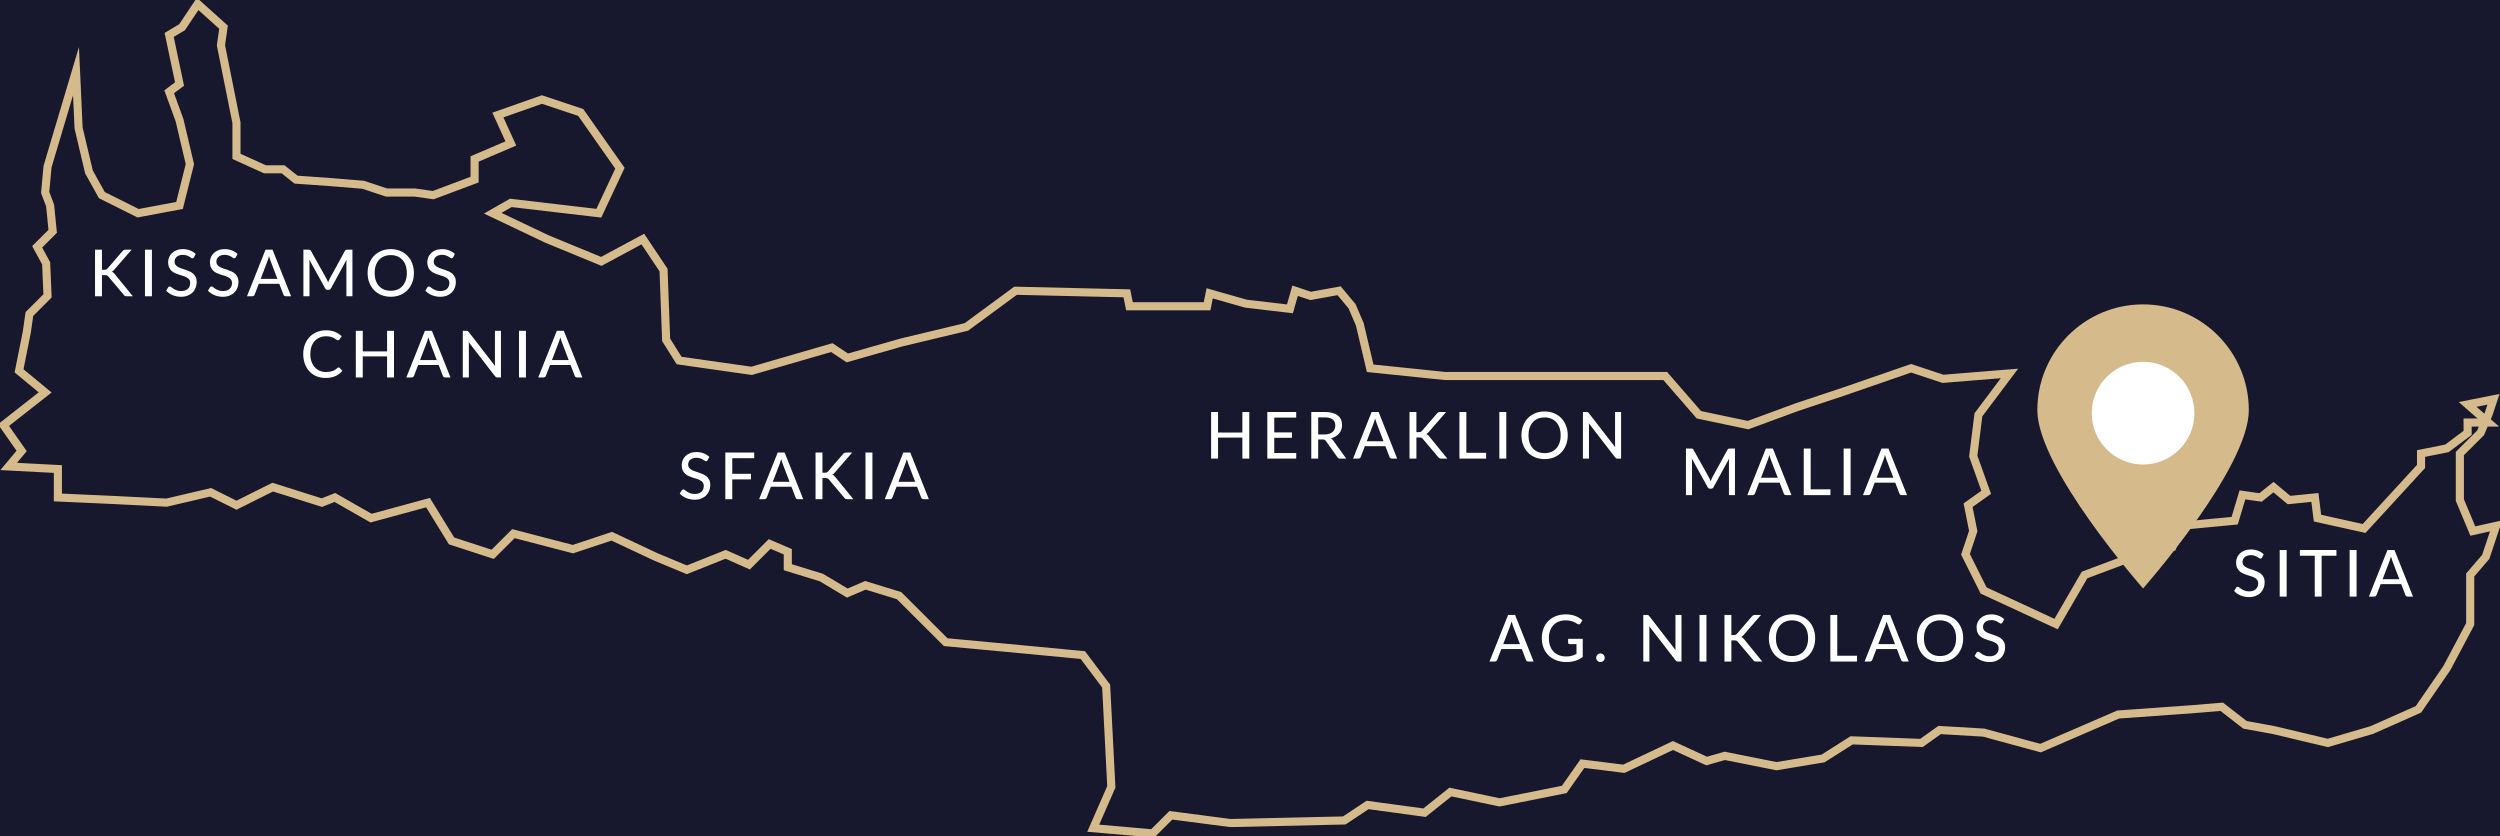 <svg width="616" height="206" viewBox="0 0 616 206" fill="none" xmlns="http://www.w3.org/2000/svg">
<rect x="0" y="0" width="616" height="206" fill="#808080" stroke="none"/>
<g clip-path="url(#clip0_1966_2521)">
<rect width="616" height="206" fill="#17172D"/>
<path d="M18.725 17.521L19.363 31.528L21.914 42.351L25.103 48.082L34.031 52.538L44.236 50.628L46.787 40.441L44.236 29.618L41.684 22.614L44.236 20.704L41.684 8.607L44.873 6.697L48.7 0.967L55.078 6.697L54.44 11.154L58.267 30.254V38.531L65.282 41.715H69.746L72.935 44.261L81.864 44.898L89.517 45.535L95.257 47.445H102.272L106.737 48.082L116.941 44.261V39.168L125.87 35.348L122.681 28.344L133.523 24.524L143.089 27.708L152.752 41.454L147.554 52.538L125.87 49.992L121.405 52.538L134.799 58.905L148.16 64.406L158.396 58.905L163.498 66.546L164.136 83.736L167.325 88.83L185.182 91.376L204.953 85.646L208.779 88.193L222.173 84.373L238.117 80.553L250.234 71.639L277.658 72.276L278.296 75.459H297.429L298.067 72.276L306.996 74.823L317.838 76.096L319.113 71.639L322.94 72.912L329.955 71.639L333.144 75.459L335.057 79.916L337.608 90.74L356.104 92.65H410.314L418.605 102.2L430.722 104.747L442.84 100.29L454.32 96.47L470.902 90.74L478.746 93.344L495.137 92.013L487.484 102.2L486.208 112.387L489.397 121.301L484.933 124.484L486.208 130.851L484.295 136.581L488.759 145.495L506.617 153.772L513.632 141.675L523.836 137.854L522.561 134.671H535.316L537.229 129.578L550.623 128.304L552.536 121.937L557 122.574L560.189 120.027L564.016 123.211L570.393 122.574L571.031 127.667L582.511 130.214L596.542 114.934V111.75L602.919 110.477L608.022 106.657V104.11H613.124L608.022 99.653L614.399 98.38L613.124 102.2L611.21 106.657L606.108 111.75V123.211L609.297 130.851L615.037 129.578L612.486 137.218L608.659 141.675V153.772L602.919 164.595L595.904 174.782L584.424 179.876L573.582 183.059L560.189 179.876L553.174 178.602L547.434 174.146L539.781 174.782L521.923 176.056L502.79 184.333L488.759 180.512L477.917 179.876L473.453 183.059L456.233 182.423L449.218 186.879L437.738 188.789L424.982 186.243L420.518 187.516L412.227 183.696L400.11 189.426L389.905 188.153L385.441 194.52L369.497 197.703L357.379 195.156L351.002 200.25L336.971 198.34L331.231 202.16L303.169 202.796L288.5 200.886L284.036 205.343L269.367 204.07L273.832 193.883L272.556 169.052L266.816 161.412L253.423 160.138L233.015 158.228L221.535 146.768L213.244 144.221L208.779 146.131L202.402 142.311L194.111 139.765V135.944L189.646 134.034L184.544 139.128L178.804 136.581L169.238 140.401L161.585 137.218L150.743 132.124L141.176 135.308L126.508 131.488L121.405 136.581L111.265 133.283L105.461 123.847L91.43 127.667L82.502 122.574L79.313 123.847L67.195 120.027L58.267 124.484L51.889 121.301L41.047 123.847L28.291 123.211L14.261 122.574V115.57L2.143 114.934L5.332 111.114L0.867 104.747L11.129 96.693L4.694 91.376L6.607 81.826L7.245 77.369L11.71 72.912L11.371 64.884L9.158 60.815L12.985 56.995L12.347 50.628L11.129 47.426L11.71 41.078L18.725 17.521Z" stroke="#D5BA8C" stroke-width="2" stroke-miterlimit="10"/>
<path d="M554.108 101.066C554.108 115.465 528.054 145 528.054 145C528.054 145 502 115.465 502 101.066C502 86.667 513.661 75 528.054 75C542.447 75 554.108 86.667 554.108 101.066Z" fill="#D5BA8C"/>
<path d="M528.054 114.457C535.04 114.457 540.704 108.791 540.704 101.802C540.704 94.812 535.04 89.147 528.054 89.147C521.068 89.147 515.404 94.812 515.404 101.802C515.404 108.791 521.068 114.457 528.054 114.457Z" fill="white"/>
<path d="M25.12 66.48H25.68C25.883 66.48 26.045 66.456 26.168 66.408C26.296 66.355 26.411 66.267 26.512 66.144L30.168 61.896C30.285 61.752 30.405 61.653 30.528 61.6C30.651 61.541 30.803 61.512 30.984 61.512H32.44L28.184 66.408C28.077 66.547 27.971 66.659 27.864 66.744C27.763 66.829 27.656 66.901 27.544 66.96C27.837 67.061 28.093 67.267 28.312 67.576L32.736 73H31.256C31.149 73 31.056 72.992 30.976 72.976C30.901 72.96 30.835 72.939 30.776 72.912C30.723 72.88 30.672 72.843 30.624 72.8C30.581 72.757 30.541 72.707 30.504 72.648L26.72 68.168C26.667 68.099 26.613 68.04 26.56 67.992C26.507 67.944 26.445 67.907 26.376 67.88C26.307 67.848 26.227 67.827 26.136 67.816C26.045 67.8 25.939 67.792 25.816 67.792H25.12V73H23.416V61.512H25.12V66.48ZM37.431 73H35.719V61.512H37.431V73ZM47.81 63.384C47.757 63.475 47.701 63.541 47.642 63.584C47.583 63.627 47.509 63.648 47.418 63.648C47.322 63.648 47.213 63.605 47.09 63.52C46.967 63.429 46.813 63.331 46.626 63.224C46.445 63.112 46.226 63.013 45.97 62.928C45.714 62.837 45.407 62.792 45.05 62.792C44.714 62.792 44.418 62.837 44.162 62.928C43.911 63.013 43.701 63.133 43.53 63.288C43.359 63.437 43.229 63.616 43.138 63.824C43.053 64.027 43.01 64.248 43.01 64.488C43.01 64.797 43.087 65.053 43.242 65.256C43.402 65.459 43.61 65.632 43.866 65.776C44.122 65.92 44.413 66.045 44.738 66.152C45.063 66.259 45.397 66.371 45.738 66.488C46.079 66.6 46.413 66.731 46.738 66.88C47.063 67.029 47.354 67.219 47.61 67.448C47.866 67.672 48.071 67.949 48.226 68.28C48.386 68.605 48.466 69.005 48.466 69.48C48.466 69.987 48.378 70.461 48.202 70.904C48.031 71.347 47.781 71.733 47.45 72.064C47.119 72.395 46.711 72.656 46.226 72.848C45.746 73.035 45.199 73.128 44.586 73.128C44.218 73.128 43.861 73.091 43.514 73.016C43.167 72.947 42.839 72.848 42.53 72.72C42.221 72.587 41.93 72.429 41.658 72.248C41.391 72.061 41.151 71.853 40.938 71.624L41.426 70.808C41.474 70.744 41.53 70.691 41.594 70.648C41.663 70.605 41.741 70.584 41.826 70.584C41.938 70.584 42.066 70.643 42.21 70.76C42.359 70.877 42.541 71.008 42.754 71.152C42.973 71.291 43.231 71.419 43.53 71.536C43.834 71.653 44.202 71.712 44.634 71.712C44.986 71.712 45.301 71.667 45.578 71.576C45.855 71.48 46.087 71.347 46.274 71.176C46.466 71 46.613 70.789 46.714 70.544C46.815 70.299 46.866 70.027 46.866 69.728C46.866 69.392 46.789 69.117 46.634 68.904C46.479 68.691 46.274 68.512 46.018 68.368C45.762 68.224 45.471 68.101 45.146 68C44.821 67.899 44.487 67.795 44.146 67.688C43.805 67.576 43.471 67.448 43.146 67.304C42.821 67.16 42.53 66.973 42.274 66.744C42.018 66.509 41.813 66.219 41.658 65.872C41.503 65.52 41.426 65.088 41.426 64.576C41.426 64.165 41.506 63.768 41.666 63.384C41.826 63 42.058 62.661 42.362 62.368C42.671 62.069 43.05 61.832 43.498 61.656C43.946 61.475 44.458 61.384 45.034 61.384C45.679 61.384 46.271 61.488 46.81 61.696C47.354 61.899 47.826 62.192 48.226 62.576L47.81 63.384ZM58.113 63.384C58.06 63.475 58.004 63.541 57.945 63.584C57.886 63.627 57.812 63.648 57.721 63.648C57.625 63.648 57.516 63.605 57.393 63.52C57.27 63.429 57.116 63.331 56.929 63.224C56.748 63.112 56.529 63.013 56.273 62.928C56.017 62.837 55.711 62.792 55.353 62.792C55.017 62.792 54.721 62.837 54.465 62.928C54.215 63.013 54.004 63.133 53.833 63.288C53.663 63.437 53.532 63.616 53.441 63.824C53.356 64.027 53.313 64.248 53.313 64.488C53.313 64.797 53.391 65.053 53.545 65.256C53.705 65.459 53.913 65.632 54.169 65.776C54.425 65.92 54.716 66.045 55.041 66.152C55.367 66.259 55.7 66.371 56.041 66.488C56.383 66.6 56.716 66.731 57.041 66.88C57.367 67.029 57.657 67.219 57.913 67.448C58.169 67.672 58.374 67.949 58.529 68.28C58.689 68.605 58.769 69.005 58.769 69.48C58.769 69.987 58.681 70.461 58.505 70.904C58.334 71.347 58.084 71.733 57.753 72.064C57.422 72.395 57.014 72.656 56.529 72.848C56.049 73.035 55.502 73.128 54.889 73.128C54.521 73.128 54.164 73.091 53.817 73.016C53.471 72.947 53.142 72.848 52.833 72.72C52.524 72.587 52.233 72.429 51.961 72.248C51.694 72.061 51.455 71.853 51.241 71.624L51.729 70.808C51.777 70.744 51.833 70.691 51.897 70.648C51.967 70.605 52.044 70.584 52.129 70.584C52.241 70.584 52.369 70.643 52.513 70.76C52.663 70.877 52.844 71.008 53.057 71.152C53.276 71.291 53.535 71.419 53.833 71.536C54.137 71.653 54.505 71.712 54.937 71.712C55.289 71.712 55.604 71.667 55.881 71.576C56.158 71.48 56.391 71.347 56.577 71.176C56.769 71 56.916 70.789 57.017 70.544C57.118 70.299 57.169 70.027 57.169 69.728C57.169 69.392 57.092 69.117 56.937 68.904C56.782 68.691 56.577 68.512 56.321 68.368C56.065 68.224 55.775 68.101 55.449 68C55.124 67.899 54.791 67.795 54.449 67.688C54.108 67.576 53.775 67.448 53.449 67.304C53.124 67.16 52.833 66.973 52.577 66.744C52.321 66.509 52.116 66.219 51.961 65.872C51.806 65.52 51.729 65.088 51.729 64.576C51.729 64.165 51.809 63.768 51.969 63.384C52.129 63 52.361 62.661 52.665 62.368C52.974 62.069 53.353 61.832 53.801 61.656C54.249 61.475 54.761 61.384 55.337 61.384C55.983 61.384 56.575 61.488 57.113 61.696C57.657 61.899 58.129 62.192 58.529 62.576L58.113 63.384ZM68.358 68.72L66.653 64.264C66.531 63.96 66.408 63.576 66.285 63.112C66.227 63.341 66.165 63.555 66.102 63.752C66.043 63.949 65.984 64.125 65.925 64.28L64.23 68.72H68.358ZM71.725 73H70.413C70.264 73 70.141 72.963 70.046 72.888C69.95 72.813 69.88 72.717 69.838 72.6L68.822 69.936H63.758L62.742 72.6C62.704 72.701 62.635 72.795 62.533 72.88C62.432 72.96 62.309 73 62.166 73H60.853L65.43 61.512H67.15L71.725 73ZM86.84 61.512V73H85.352V64.824C85.352 64.701 85.354 64.571 85.36 64.432C85.37 64.293 85.381 64.152 85.392 64.008L81.568 71.024C81.434 71.285 81.229 71.416 80.952 71.416H80.712C80.434 71.416 80.232 71.285 80.104 71.024L76.208 63.984C76.24 64.283 76.256 64.563 76.256 64.824V73H74.76V61.512H76.024C76.173 61.512 76.288 61.528 76.368 61.56C76.453 61.587 76.533 61.667 76.608 61.8L80.448 68.68C80.522 68.819 80.592 68.965 80.656 69.12C80.72 69.275 80.781 69.429 80.84 69.584C80.952 69.269 81.082 68.965 81.232 68.672L85 61.8C85.069 61.667 85.144 61.587 85.224 61.56C85.309 61.528 85.426 61.512 85.576 61.512H86.84ZM101.986 67.256C101.986 68.115 101.847 68.904 101.57 69.624C101.298 70.339 100.911 70.957 100.41 71.48C99.908 71.997 99.308 72.4 98.61 72.688C97.911 72.976 97.135 73.12 96.282 73.12C95.434 73.12 94.658 72.976 93.954 72.688C93.255 72.4 92.655 71.997 92.154 71.48C91.658 70.957 91.271 70.339 90.994 69.624C90.716 68.904 90.578 68.115 90.578 67.256C90.578 66.403 90.716 65.616 90.994 64.896C91.271 64.176 91.658 63.557 92.154 63.04C92.655 62.517 93.255 62.112 93.954 61.824C94.658 61.531 95.434 61.384 96.282 61.384C97.135 61.384 97.911 61.531 98.61 61.824C99.308 62.112 99.908 62.517 100.41 63.04C100.911 63.557 101.298 64.176 101.57 64.896C101.847 65.616 101.986 66.403 101.986 67.256ZM100.242 67.256C100.242 66.573 100.148 65.96 99.962 65.416C99.775 64.872 99.508 64.411 99.162 64.032C98.82 63.653 98.404 63.363 97.914 63.16C97.428 62.957 96.884 62.856 96.282 62.856C95.679 62.856 95.132 62.957 94.642 63.16C94.156 63.363 93.74 63.653 93.394 64.032C93.047 64.411 92.78 64.872 92.594 65.416C92.407 65.96 92.314 66.573 92.314 67.256C92.314 67.944 92.407 68.56 92.594 69.104C92.78 69.643 93.047 70.101 93.394 70.48C93.74 70.859 94.156 71.149 94.642 71.352C95.132 71.549 95.679 71.648 96.282 71.648C96.884 71.648 97.428 71.549 97.914 71.352C98.404 71.149 98.82 70.859 99.162 70.48C99.508 70.101 99.775 69.643 99.962 69.104C100.148 68.56 100.242 67.944 100.242 67.256ZM111.669 63.384C111.616 63.475 111.56 63.541 111.501 63.584C111.443 63.627 111.368 63.648 111.277 63.648C111.181 63.648 111.072 63.605 110.949 63.52C110.827 63.429 110.672 63.331 110.485 63.224C110.304 63.112 110.085 63.013 109.829 62.928C109.573 62.837 109.267 62.792 108.909 62.792C108.573 62.792 108.277 62.837 108.021 62.928C107.771 63.013 107.56 63.133 107.389 63.288C107.219 63.437 107.088 63.616 106.997 63.824C106.912 64.027 106.869 64.248 106.869 64.488C106.869 64.797 106.947 65.053 107.101 65.256C107.261 65.459 107.469 65.632 107.725 65.776C107.981 65.92 108.272 66.045 108.597 66.152C108.923 66.259 109.256 66.371 109.597 66.488C109.939 66.6 110.272 66.731 110.597 66.88C110.923 67.029 111.213 67.219 111.469 67.448C111.725 67.672 111.931 67.949 112.085 68.28C112.245 68.605 112.325 69.005 112.325 69.48C112.325 69.987 112.237 70.461 112.061 70.904C111.891 71.347 111.64 71.733 111.309 72.064C110.979 72.395 110.571 72.656 110.085 72.848C109.605 73.035 109.059 73.128 108.445 73.128C108.077 73.128 107.72 73.091 107.373 73.016C107.027 72.947 106.699 72.848 106.389 72.72C106.08 72.587 105.789 72.429 105.517 72.248C105.251 72.061 105.011 71.853 104.797 71.624L105.285 70.808C105.333 70.744 105.389 70.691 105.453 70.648C105.523 70.605 105.6 70.584 105.685 70.584C105.797 70.584 105.925 70.643 106.069 70.76C106.219 70.877 106.4 71.008 106.613 71.152C106.832 71.291 107.091 71.419 107.389 71.536C107.693 71.653 108.061 71.712 108.493 71.712C108.845 71.712 109.16 71.667 109.437 71.576C109.715 71.48 109.947 71.347 110.133 71.176C110.325 71 110.472 70.789 110.573 70.544C110.675 70.299 110.725 70.027 110.725 69.728C110.725 69.392 110.648 69.117 110.493 68.904C110.339 68.691 110.133 68.512 109.877 68.368C109.621 68.224 109.331 68.101 109.005 68C108.68 67.899 108.347 67.795 108.005 67.688C107.664 67.576 107.331 67.448 107.005 67.304C106.68 67.16 106.389 66.973 106.133 66.744C105.877 66.509 105.672 66.219 105.517 65.872C105.363 65.52 105.285 65.088 105.285 64.576C105.285 64.165 105.365 63.768 105.525 63.384C105.685 63 105.917 62.661 106.221 62.368C106.531 62.069 106.909 61.832 107.357 61.656C107.805 61.475 108.317 61.384 108.893 61.384C109.539 61.384 110.131 61.488 110.669 61.696C111.213 61.899 111.685 62.192 112.085 62.576L111.669 63.384Z" fill="white"/>
<path d="M174.36 113.384C174.307 113.475 174.251 113.541 174.192 113.584C174.133 113.627 174.059 113.648 173.968 113.648C173.872 113.648 173.763 113.605 173.64 113.52C173.517 113.429 173.363 113.331 173.176 113.224C172.995 113.112 172.776 113.013 172.52 112.928C172.264 112.837 171.957 112.792 171.6 112.792C171.264 112.792 170.968 112.837 170.712 112.928C170.461 113.013 170.251 113.133 170.08 113.288C169.909 113.437 169.779 113.616 169.688 113.824C169.603 114.027 169.56 114.248 169.56 114.488C169.56 114.797 169.637 115.053 169.792 115.256C169.952 115.459 170.16 115.632 170.416 115.776C170.672 115.92 170.963 116.045 171.288 116.152C171.613 116.259 171.947 116.371 172.288 116.488C172.629 116.6 172.963 116.731 173.288 116.88C173.613 117.029 173.904 117.219 174.16 117.448C174.416 117.672 174.621 117.949 174.776 118.28C174.936 118.605 175.016 119.005 175.016 119.48C175.016 119.987 174.928 120.461 174.752 120.904C174.581 121.347 174.331 121.733 174 122.064C173.669 122.395 173.261 122.656 172.776 122.848C172.296 123.035 171.749 123.128 171.136 123.128C170.768 123.128 170.411 123.091 170.064 123.016C169.717 122.947 169.389 122.848 169.08 122.72C168.771 122.587 168.48 122.429 168.208 122.248C167.941 122.061 167.701 121.853 167.488 121.624L167.976 120.808C168.024 120.744 168.08 120.691 168.144 120.648C168.213 120.605 168.291 120.584 168.376 120.584C168.488 120.584 168.616 120.643 168.76 120.76C168.909 120.877 169.091 121.008 169.304 121.152C169.523 121.291 169.781 121.419 170.08 121.536C170.384 121.653 170.752 121.712 171.184 121.712C171.536 121.712 171.851 121.667 172.128 121.576C172.405 121.48 172.637 121.347 172.824 121.176C173.016 121 173.163 120.789 173.264 120.544C173.365 120.299 173.416 120.027 173.416 119.728C173.416 119.392 173.339 119.117 173.184 118.904C173.029 118.691 172.824 118.512 172.568 118.368C172.312 118.224 172.021 118.101 171.696 118C171.371 117.899 171.037 117.795 170.696 117.688C170.355 117.576 170.021 117.448 169.696 117.304C169.371 117.16 169.08 116.973 168.824 116.744C168.568 116.509 168.363 116.219 168.208 115.872C168.053 115.52 167.976 115.088 167.976 114.576C167.976 114.165 168.056 113.768 168.216 113.384C168.376 113 168.608 112.661 168.912 112.368C169.221 112.069 169.6 111.832 170.048 111.656C170.496 111.475 171.008 111.384 171.584 111.384C172.229 111.384 172.821 111.488 173.36 111.696C173.904 111.899 174.376 112.192 174.776 112.576L174.36 113.384ZM180.431 112.896V116.744H185.039V118.128H180.431V123H178.719V111.512H185.839V112.896H180.431ZM194.548 118.72L192.844 114.264C192.721 113.96 192.599 113.576 192.476 113.112C192.417 113.341 192.356 113.555 192.292 113.752C192.233 113.949 192.175 114.125 192.116 114.28L190.42 118.72H194.548ZM197.916 123H196.604C196.455 123 196.332 122.963 196.236 122.888C196.14 122.813 196.071 122.717 196.028 122.6L195.012 119.936H189.948L188.932 122.6C188.895 122.701 188.825 122.795 188.724 122.88C188.623 122.96 188.5 123 188.356 123H187.044L191.62 111.512H193.34L197.916 123ZM202.654 116.48H203.214C203.417 116.48 203.58 116.456 203.702 116.408C203.83 116.355 203.945 116.267 204.046 116.144L207.702 111.896C207.82 111.752 207.94 111.653 208.062 111.6C208.185 111.541 208.337 111.512 208.518 111.512H209.974L205.718 116.408C205.612 116.547 205.505 116.659 205.398 116.744C205.297 116.829 205.19 116.901 205.078 116.96C205.372 117.061 205.628 117.267 205.846 117.576L210.27 123H208.79C208.684 123 208.59 122.992 208.51 122.976C208.436 122.96 208.369 122.939 208.31 122.912C208.257 122.88 208.206 122.843 208.158 122.8C208.116 122.757 208.076 122.707 208.038 122.648L204.254 118.168C204.201 118.099 204.148 118.04 204.094 117.992C204.041 117.944 203.98 117.907 203.91 117.88C203.841 117.848 203.761 117.827 203.67 117.816C203.58 117.8 203.473 117.792 203.35 117.792H202.654V123H200.95V111.512H202.654V116.48ZM214.966 123H213.254V111.512H214.966V123ZM225.504 118.72L223.8 114.264C223.678 113.96 223.555 113.576 223.432 113.112C223.374 113.341 223.312 113.555 223.248 113.752C223.19 113.949 223.131 114.125 223.072 114.28L221.376 118.72H225.504ZM228.872 123H227.56C227.411 123 227.288 122.963 227.192 122.888C227.096 122.813 227.027 122.717 226.984 122.6L225.968 119.936H220.904L219.888 122.6C219.851 122.701 219.782 122.795 219.68 122.88C219.579 122.96 219.456 123 219.312 123H218L222.576 111.512H224.296L228.872 123Z" fill="white"/>
<path d="M307.824 101.512V113H306.12V107.824H300.128V113H298.416V101.512H300.128V106.584H306.12V101.512H307.824ZM319.394 111.616L319.386 113H312.266V101.512H319.386V102.896H313.978V106.536H318.33V107.872H313.978V111.616H319.394ZM326.356 107.048C326.794 107.048 327.178 106.995 327.508 106.888C327.844 106.781 328.124 106.632 328.348 106.44C328.572 106.243 328.74 106.011 328.852 105.744C328.964 105.472 329.02 105.173 329.02 104.848C329.02 104.187 328.802 103.688 328.364 103.352C327.932 103.016 327.282 102.848 326.412 102.848H324.804V107.048H326.356ZM331.716 113H330.196C329.892 113 329.671 112.88 329.532 112.64L326.692 108.656C326.602 108.523 326.503 108.429 326.396 108.376C326.29 108.317 326.13 108.288 325.916 108.288H324.804V113H323.1V101.512H326.412C327.154 101.512 327.791 101.589 328.324 101.744C328.863 101.893 329.306 102.109 329.652 102.392C330.004 102.669 330.263 103.005 330.428 103.4C330.599 103.795 330.684 104.237 330.684 104.728C330.684 105.128 330.623 105.504 330.5 105.856C330.378 106.208 330.196 106.525 329.956 106.808C329.722 107.085 329.434 107.325 329.092 107.528C328.751 107.731 328.364 107.885 327.932 107.992C328.146 108.12 328.33 108.299 328.484 108.528L331.716 113ZM340.898 108.72L339.194 104.264C339.071 103.96 338.949 103.576 338.826 103.112C338.767 103.341 338.706 103.555 338.642 103.752C338.583 103.949 338.525 104.125 338.466 104.28L336.77 108.72H340.898ZM344.266 113H342.954C342.805 113 342.682 112.963 342.586 112.888C342.49 112.813 342.421 112.717 342.378 112.6L341.362 109.936H336.298L335.282 112.6C335.245 112.701 335.175 112.795 335.074 112.88C334.973 112.96 334.85 113 334.706 113H333.394L337.97 101.512H339.69L344.266 113ZM349.004 106.48H349.564C349.767 106.48 349.93 106.456 350.052 106.408C350.18 106.355 350.295 106.267 350.396 106.144L354.052 101.896C354.17 101.752 354.29 101.653 354.412 101.6C354.535 101.541 354.687 101.512 354.868 101.512H356.324L352.068 106.408C351.962 106.547 351.855 106.659 351.748 106.744C351.647 106.829 351.54 106.901 351.428 106.96C351.722 107.061 351.978 107.267 352.196 107.576L356.62 113H355.14C355.034 113 354.94 112.992 354.86 112.976C354.786 112.96 354.719 112.939 354.66 112.912C354.607 112.88 354.556 112.843 354.508 112.8C354.466 112.757 354.426 112.707 354.388 112.648L350.604 108.168C350.551 108.099 350.498 108.04 350.444 107.992C350.391 107.944 350.33 107.907 350.26 107.88C350.191 107.848 350.111 107.827 350.02 107.816C349.93 107.8 349.823 107.792 349.7 107.792H349.004V113H347.3V101.512H349.004V106.48ZM366.18 111.568V113H359.604V101.512H361.308V111.568H366.18ZM371.15 113H369.438V101.512H371.15V113ZM386.289 107.256C386.289 108.115 386.15 108.904 385.873 109.624C385.601 110.339 385.214 110.957 384.713 111.48C384.211 111.997 383.611 112.4 382.913 112.688C382.214 112.976 381.438 113.12 380.585 113.12C379.737 113.12 378.961 112.976 378.257 112.688C377.558 112.4 376.958 111.997 376.457 111.48C375.961 110.957 375.574 110.339 375.297 109.624C375.019 108.904 374.881 108.115 374.881 107.256C374.881 106.403 375.019 105.616 375.297 104.896C375.574 104.176 375.961 103.557 376.457 103.04C376.958 102.517 377.558 102.112 378.257 101.824C378.961 101.531 379.737 101.384 380.585 101.384C381.438 101.384 382.214 101.531 382.913 101.824C383.611 102.112 384.211 102.517 384.713 103.04C385.214 103.557 385.601 104.176 385.873 104.896C386.15 105.616 386.289 106.403 386.289 107.256ZM384.545 107.256C384.545 106.573 384.451 105.96 384.265 105.416C384.078 104.872 383.811 104.411 383.465 104.032C383.123 103.653 382.707 103.363 382.217 103.16C381.731 102.957 381.187 102.856 380.585 102.856C379.982 102.856 379.435 102.957 378.945 103.16C378.459 103.363 378.043 103.653 377.697 104.032C377.35 104.411 377.083 104.872 376.897 105.416C376.71 105.96 376.617 106.573 376.617 107.256C376.617 107.944 376.71 108.56 376.897 109.104C377.083 109.643 377.35 110.101 377.697 110.48C378.043 110.859 378.459 111.149 378.945 111.352C379.435 111.549 379.982 111.648 380.585 111.648C381.187 111.648 381.731 111.549 382.217 111.352C382.707 111.149 383.123 110.859 383.465 110.48C383.811 110.101 384.078 109.643 384.265 109.104C384.451 108.56 384.545 107.944 384.545 107.256ZM399.437 101.512V113H398.573C398.439 113 398.327 112.976 398.237 112.928C398.151 112.88 398.063 112.803 397.973 112.696L391.485 104.304C391.495 104.448 391.503 104.589 391.509 104.728C391.519 104.867 391.525 104.997 391.525 105.12V113H390.029V101.512H390.909C391.058 101.512 391.17 101.531 391.245 101.568C391.319 101.6 391.402 101.677 391.493 101.8L397.997 110.2C397.981 110.045 397.967 109.896 397.957 109.752C397.951 109.603 397.949 109.464 397.949 109.336V101.512H399.437Z" fill="white"/>
<path d="M427.496 110.512V122H426.008V113.824C426.008 113.701 426.011 113.571 426.016 113.432C426.027 113.293 426.037 113.152 426.048 113.008L422.224 120.024C422.091 120.285 421.885 120.416 421.608 120.416H421.368C421.091 120.416 420.888 120.285 420.76 120.024L416.864 112.984C416.896 113.283 416.912 113.563 416.912 113.824V122H415.416V110.512H416.68C416.829 110.512 416.944 110.528 417.024 110.56C417.109 110.587 417.189 110.667 417.264 110.8L421.104 117.68C421.179 117.819 421.248 117.965 421.312 118.12C421.376 118.275 421.437 118.429 421.496 118.584C421.608 118.269 421.739 117.965 421.888 117.672L425.656 110.8C425.725 110.667 425.8 110.587 425.88 110.56C425.965 110.528 426.083 110.512 426.232 110.512H427.496ZM438.042 117.72L436.338 113.264C436.215 112.96 436.093 112.576 435.97 112.112C435.911 112.341 435.85 112.555 435.786 112.752C435.727 112.949 435.669 113.125 435.61 113.28L433.914 117.72H438.042ZM441.41 122H440.098C439.949 122 439.826 121.963 439.73 121.888C439.634 121.813 439.565 121.717 439.522 121.6L438.506 118.936H433.442L432.426 121.6C432.389 121.701 432.319 121.795 432.218 121.88C432.117 121.96 431.994 122 431.85 122H430.538L435.114 110.512H436.834L441.41 122ZM451.02 120.568V122H444.444V110.512H446.148V120.568H451.02ZM455.99 122H454.278V110.512H455.99V122ZM466.529 117.72L464.825 113.264C464.703 112.96 464.58 112.576 464.457 112.112C464.399 112.341 464.337 112.555 464.273 112.752C464.215 112.949 464.156 113.125 464.097 113.28L462.401 117.72H466.529ZM469.897 122H468.585C468.436 122 468.313 121.963 468.217 121.888C468.121 121.813 468.052 121.717 468.009 121.6L466.993 118.936H461.929L460.913 121.6C460.876 121.701 460.807 121.795 460.705 121.88C460.604 121.96 460.481 122 460.337 122H459.025L463.601 110.512H465.321L469.897 122Z" fill="white"/>
<path d="M374.52 158.72L372.816 154.264C372.693 153.96 372.571 153.576 372.448 153.112C372.389 153.341 372.328 153.555 372.264 153.752C372.205 153.949 372.147 154.125 372.088 154.28L370.392 158.72H374.52ZM377.888 163H376.576C376.427 163 376.304 162.963 376.208 162.888C376.112 162.813 376.043 162.717 376 162.6L374.984 159.936H369.92L368.904 162.6C368.867 162.701 368.797 162.795 368.696 162.88C368.595 162.96 368.472 163 368.328 163H367.016L371.592 151.512H373.312L377.888 163ZM389.986 157.408V161.888C389.404 162.304 388.786 162.616 388.13 162.824C387.474 163.027 386.759 163.128 385.986 163.128C385.058 163.128 384.218 162.984 383.466 162.696C382.719 162.408 382.082 162.005 381.554 161.488C381.026 160.971 380.618 160.352 380.33 159.632C380.047 158.912 379.906 158.12 379.906 157.256C379.906 156.387 380.042 155.592 380.314 154.872C380.591 154.147 380.986 153.528 381.498 153.016C382.01 152.499 382.628 152.099 383.354 151.816C384.084 151.528 384.903 151.384 385.81 151.384C386.268 151.384 386.692 151.419 387.082 151.488C387.476 151.557 387.842 151.656 388.178 151.784C388.514 151.912 388.823 152.067 389.106 152.248C389.394 152.424 389.66 152.624 389.906 152.848L389.418 153.616C389.343 153.739 389.244 153.816 389.122 153.848C388.999 153.88 388.866 153.851 388.722 153.76C388.583 153.68 388.428 153.587 388.258 153.48C388.092 153.373 387.892 153.275 387.658 153.184C387.428 153.093 387.159 153.016 386.85 152.952C386.54 152.888 386.175 152.856 385.754 152.856C385.124 152.856 384.556 152.96 384.05 153.168C383.543 153.371 383.111 153.664 382.754 154.048C382.396 154.432 382.122 154.896 381.93 155.44C381.738 155.979 381.642 156.584 381.642 157.256C381.642 157.96 381.743 158.592 381.946 159.152C382.148 159.707 382.434 160.179 382.802 160.568C383.175 160.952 383.626 161.245 384.154 161.448C384.687 161.651 385.282 161.752 385.938 161.752C386.194 161.752 386.431 161.739 386.65 161.712C386.874 161.68 387.087 161.637 387.29 161.584C387.492 161.531 387.687 161.464 387.874 161.384C388.066 161.304 388.255 161.216 388.442 161.12V158.712H386.746C386.639 158.712 386.551 158.68 386.482 158.616C386.418 158.552 386.386 158.472 386.386 158.376V157.408H389.986ZM393.306 162.064C393.306 161.92 393.332 161.784 393.386 161.656C393.439 161.528 393.511 161.416 393.602 161.32C393.698 161.224 393.81 161.149 393.938 161.096C394.066 161.037 394.204 161.008 394.354 161.008C394.498 161.008 394.634 161.037 394.762 161.096C394.89 161.149 395.002 161.224 395.098 161.32C395.194 161.416 395.268 161.528 395.322 161.656C395.38 161.784 395.41 161.92 395.41 162.064C395.41 162.213 395.38 162.352 395.322 162.48C395.268 162.608 395.194 162.72 395.098 162.816C395.002 162.912 394.89 162.987 394.762 163.04C394.634 163.093 394.498 163.12 394.354 163.12C394.204 163.12 394.066 163.093 393.938 163.04C393.81 162.987 393.698 162.912 393.602 162.816C393.511 162.72 393.439 162.608 393.386 162.48C393.332 162.352 393.306 162.213 393.306 162.064ZM414.318 151.512V163H413.454C413.32 163 413.208 162.976 413.118 162.928C413.032 162.88 412.944 162.803 412.854 162.696L406.366 154.304C406.376 154.448 406.384 154.589 406.39 154.728C406.4 154.867 406.406 154.997 406.406 155.12V163H404.91V151.512H405.79C405.939 151.512 406.051 151.531 406.126 151.568C406.2 151.6 406.283 151.677 406.374 151.8L412.878 160.2C412.862 160.045 412.848 159.896 412.838 159.752C412.832 159.603 412.83 159.464 412.83 159.336V151.512H414.318ZM420.472 163H418.76V151.512H420.472V163ZM426.611 156.48H427.171C427.373 156.48 427.536 156.456 427.659 156.408C427.787 156.355 427.901 156.267 428.003 156.144L431.659 151.896C431.776 151.752 431.896 151.653 432.019 151.6C432.141 151.541 432.293 151.512 432.475 151.512H433.931L429.675 156.408C429.568 156.547 429.461 156.659 429.355 156.744C429.253 156.829 429.147 156.901 429.035 156.96C429.328 157.061 429.584 157.267 429.803 157.576L434.227 163H432.747C432.64 163 432.547 162.992 432.467 162.976C432.392 162.96 432.325 162.939 432.267 162.912C432.213 162.88 432.163 162.843 432.115 162.8C432.072 162.757 432.032 162.707 431.995 162.648L428.211 158.168C428.157 158.099 428.104 158.04 428.051 157.992C427.997 157.944 427.936 157.907 427.867 157.88C427.797 157.848 427.717 157.827 427.627 157.816C427.536 157.8 427.429 157.792 427.307 157.792H426.611V163H424.907V151.512H426.611V156.48ZM447.257 157.256C447.257 158.115 447.119 158.904 446.841 159.624C446.569 160.339 446.183 160.957 445.681 161.48C445.18 161.997 444.58 162.4 443.881 162.688C443.183 162.976 442.407 163.12 441.553 163.12C440.705 163.12 439.929 162.976 439.225 162.688C438.527 162.4 437.927 161.997 437.425 161.48C436.929 160.957 436.543 160.339 436.265 159.624C435.988 158.904 435.849 158.115 435.849 157.256C435.849 156.403 435.988 155.616 436.265 154.896C436.543 154.176 436.929 153.557 437.425 153.04C437.927 152.517 438.527 152.112 439.225 151.824C439.929 151.531 440.705 151.384 441.553 151.384C442.407 151.384 443.183 151.531 443.881 151.824C444.58 152.112 445.18 152.517 445.681 153.04C446.183 153.557 446.569 154.176 446.841 154.896C447.119 155.616 447.257 156.403 447.257 157.256ZM445.513 157.256C445.513 156.573 445.42 155.96 445.233 155.416C445.047 154.872 444.78 154.411 444.433 154.032C444.092 153.653 443.676 153.363 443.185 153.16C442.7 152.957 442.156 152.856 441.553 152.856C440.951 152.856 440.404 152.957 439.913 153.16C439.428 153.363 439.012 153.653 438.665 154.032C438.319 154.411 438.052 154.872 437.865 155.416C437.679 155.96 437.585 156.573 437.585 157.256C437.585 157.944 437.679 158.56 437.865 159.104C438.052 159.643 438.319 160.101 438.665 160.48C439.012 160.859 439.428 161.149 439.913 161.352C440.404 161.549 440.951 161.648 441.553 161.648C442.156 161.648 442.7 161.549 443.185 161.352C443.676 161.149 444.092 160.859 444.433 160.48C444.78 160.101 445.047 159.643 445.233 159.104C445.42 158.56 445.513 157.944 445.513 157.256ZM457.573 161.568V163H450.997V151.512H452.701V161.568H457.573ZM466.936 158.72L465.232 154.264C465.109 153.96 464.986 153.576 464.864 153.112C464.805 153.341 464.744 153.555 464.68 153.752C464.621 153.949 464.562 154.125 464.504 154.28L462.808 158.72H466.936ZM470.304 163H468.992C468.842 163 468.72 162.963 468.624 162.888C468.528 162.813 468.458 162.717 468.416 162.6L467.4 159.936H462.336L461.32 162.6C461.282 162.701 461.213 162.795 461.112 162.88C461.01 162.96 460.888 163 460.744 163H459.432L464.008 151.512H465.728L470.304 163ZM483.729 157.256C483.729 158.115 483.591 158.904 483.313 159.624C483.041 160.339 482.655 160.957 482.153 161.48C481.652 161.997 481.052 162.4 480.353 162.688C479.655 162.976 478.879 163.12 478.025 163.12C477.177 163.12 476.401 162.976 475.697 162.688C474.999 162.4 474.399 161.997 473.897 161.48C473.401 160.957 473.015 160.339 472.737 159.624C472.46 158.904 472.321 158.115 472.321 157.256C472.321 156.403 472.46 155.616 472.737 154.896C473.015 154.176 473.401 153.557 473.897 153.04C474.399 152.517 474.999 152.112 475.697 151.824C476.401 151.531 477.177 151.384 478.025 151.384C478.879 151.384 479.655 151.531 480.353 151.824C481.052 152.112 481.652 152.517 482.153 153.04C482.655 153.557 483.041 154.176 483.313 154.896C483.591 155.616 483.729 156.403 483.729 157.256ZM481.985 157.256C481.985 156.573 481.892 155.96 481.705 155.416C481.519 154.872 481.252 154.411 480.905 154.032C480.564 153.653 480.148 153.363 479.657 153.16C479.172 152.957 478.628 152.856 478.025 152.856C477.423 152.856 476.876 152.957 476.385 153.16C475.9 153.363 475.484 153.653 475.137 154.032C474.791 154.411 474.524 154.872 474.337 155.416C474.151 155.96 474.057 156.573 474.057 157.256C474.057 157.944 474.151 158.56 474.337 159.104C474.524 159.643 474.791 160.101 475.137 160.48C475.484 160.859 475.9 161.149 476.385 161.352C476.876 161.549 477.423 161.648 478.025 161.648C478.628 161.648 479.172 161.549 479.657 161.352C480.148 161.149 480.564 160.859 480.905 160.48C481.252 160.101 481.519 159.643 481.705 159.104C481.892 158.56 481.985 157.944 481.985 157.256ZM493.413 153.384C493.36 153.475 493.304 153.541 493.245 153.584C493.186 153.627 493.112 153.648 493.021 153.648C492.925 153.648 492.816 153.605 492.693 153.52C492.57 153.429 492.416 153.331 492.229 153.224C492.048 153.112 491.829 153.013 491.573 152.928C491.317 152.837 491.01 152.792 490.653 152.792C490.317 152.792 490.021 152.837 489.765 152.928C489.514 153.013 489.304 153.133 489.133 153.288C488.962 153.437 488.832 153.616 488.741 153.824C488.656 154.027 488.613 154.248 488.613 154.488C488.613 154.797 488.69 155.053 488.845 155.256C489.005 155.459 489.213 155.632 489.469 155.776C489.725 155.92 490.016 156.045 490.341 156.152C490.666 156.259 491 156.371 491.341 156.488C491.682 156.6 492.016 156.731 492.341 156.88C492.666 157.029 492.957 157.219 493.213 157.448C493.469 157.672 493.674 157.949 493.829 158.28C493.989 158.605 494.069 159.005 494.069 159.48C494.069 159.987 493.981 160.461 493.805 160.904C493.634 161.347 493.384 161.733 493.053 162.064C492.722 162.395 492.314 162.656 491.829 162.848C491.349 163.035 490.802 163.128 490.189 163.128C489.821 163.128 489.464 163.091 489.117 163.016C488.77 162.947 488.442 162.848 488.133 162.72C487.824 162.587 487.533 162.429 487.261 162.248C486.994 162.061 486.754 161.853 486.541 161.624L487.029 160.808C487.077 160.744 487.133 160.691 487.197 160.648C487.266 160.605 487.344 160.584 487.429 160.584C487.541 160.584 487.669 160.643 487.813 160.76C487.962 160.877 488.144 161.008 488.357 161.152C488.576 161.291 488.834 161.419 489.133 161.536C489.437 161.653 489.805 161.712 490.237 161.712C490.589 161.712 490.904 161.667 491.181 161.576C491.458 161.48 491.69 161.347 491.877 161.176C492.069 161 492.216 160.789 492.317 160.544C492.418 160.299 492.469 160.027 492.469 159.728C492.469 159.392 492.392 159.117 492.237 158.904C492.082 158.691 491.877 158.512 491.621 158.368C491.365 158.224 491.074 158.101 490.749 158C490.424 157.899 490.09 157.795 489.749 157.688C489.408 157.576 489.074 157.448 488.749 157.304C488.424 157.16 488.133 156.973 487.877 156.744C487.621 156.509 487.416 156.219 487.261 155.872C487.106 155.52 487.029 155.088 487.029 154.576C487.029 154.165 487.109 153.768 487.269 153.384C487.429 153 487.661 152.661 487.965 152.368C488.274 152.069 488.653 151.832 489.101 151.656C489.549 151.475 490.061 151.384 490.637 151.384C491.282 151.384 491.874 151.488 492.413 151.696C492.957 151.899 493.429 152.192 493.829 152.576L493.413 153.384Z" fill="white"/>
<path d="M557.36 137.384C557.307 137.475 557.251 137.541 557.192 137.584C557.133 137.627 557.059 137.648 556.968 137.648C556.872 137.648 556.763 137.605 556.64 137.52C556.517 137.429 556.363 137.331 556.176 137.224C555.995 137.112 555.776 137.013 555.52 136.928C555.264 136.837 554.957 136.792 554.6 136.792C554.264 136.792 553.968 136.837 553.712 136.928C553.461 137.013 553.251 137.133 553.08 137.288C552.909 137.437 552.779 137.616 552.688 137.824C552.603 138.027 552.56 138.248 552.56 138.488C552.56 138.797 552.637 139.053 552.792 139.256C552.952 139.459 553.16 139.632 553.416 139.776C553.672 139.92 553.963 140.045 554.288 140.152C554.613 140.259 554.947 140.371 555.288 140.488C555.629 140.6 555.963 140.731 556.288 140.88C556.613 141.029 556.904 141.219 557.16 141.448C557.416 141.672 557.621 141.949 557.776 142.28C557.936 142.605 558.016 143.005 558.016 143.48C558.016 143.987 557.928 144.461 557.752 144.904C557.581 145.347 557.331 145.733 557 146.064C556.669 146.395 556.261 146.656 555.776 146.848C555.296 147.035 554.749 147.128 554.136 147.128C553.768 147.128 553.411 147.091 553.064 147.016C552.717 146.947 552.389 146.848 552.08 146.72C551.771 146.587 551.48 146.429 551.208 146.248C550.941 146.061 550.701 145.853 550.488 145.624L550.976 144.808C551.024 144.744 551.08 144.691 551.144 144.648C551.213 144.605 551.291 144.584 551.376 144.584C551.488 144.584 551.616 144.643 551.76 144.76C551.909 144.877 552.091 145.008 552.304 145.152C552.523 145.291 552.781 145.419 553.08 145.536C553.384 145.653 553.752 145.712 554.184 145.712C554.536 145.712 554.851 145.667 555.128 145.576C555.405 145.48 555.637 145.347 555.824 145.176C556.016 145 556.163 144.789 556.264 144.544C556.365 144.299 556.416 144.027 556.416 143.728C556.416 143.392 556.339 143.117 556.184 142.904C556.029 142.691 555.824 142.512 555.568 142.368C555.312 142.224 555.021 142.101 554.696 142C554.371 141.899 554.037 141.795 553.696 141.688C553.355 141.576 553.021 141.448 552.696 141.304C552.371 141.16 552.08 140.973 551.824 140.744C551.568 140.509 551.363 140.219 551.208 139.872C551.053 139.52 550.976 139.088 550.976 138.576C550.976 138.165 551.056 137.768 551.216 137.384C551.376 137 551.608 136.661 551.912 136.368C552.221 136.069 552.6 135.832 553.048 135.656C553.496 135.475 554.008 135.384 554.584 135.384C555.229 135.384 555.821 135.488 556.36 135.696C556.904 135.899 557.376 136.192 557.776 136.576L557.36 137.384ZM563.431 147H561.719V135.512H563.431V147ZM575.698 136.936H572.05V147H570.354V136.936H566.69V135.512H575.698V136.936ZM580.662 147H578.95V135.512H580.662V147ZM591.201 142.72L589.497 138.264C589.375 137.96 589.252 137.576 589.129 137.112C589.071 137.341 589.009 137.555 588.945 137.752C588.887 137.949 588.828 138.125 588.769 138.28L587.073 142.72H591.201ZM594.569 147H593.257C593.108 147 592.985 146.963 592.889 146.888C592.793 146.813 592.724 146.717 592.681 146.6L591.665 143.936H586.601L585.585 146.6C585.548 146.701 585.479 146.795 585.377 146.88C585.276 146.96 585.153 147 585.009 147H583.697L588.273 135.512H589.993L594.569 147Z" fill="white"/>
<path d="M83.44 90.536C83.536 90.536 83.619 90.573 83.688 90.648L84.36 91.384C83.891 91.939 83.317 92.368 82.64 92.672C81.968 92.976 81.157 93.128 80.208 93.128C79.376 93.128 78.621 92.984 77.944 92.696C77.272 92.408 76.696 92.005 76.216 91.488C75.741 90.971 75.373 90.352 75.112 89.632C74.851 88.912 74.72 88.12 74.72 87.256C74.72 86.392 74.856 85.6 75.128 84.88C75.405 84.16 75.792 83.541 76.288 83.024C76.784 82.507 77.376 82.104 78.064 81.816C78.757 81.528 79.523 81.384 80.36 81.384C81.176 81.384 81.901 81.517 82.536 81.784C83.171 82.051 83.723 82.405 84.192 82.848L83.632 83.64C83.595 83.699 83.547 83.747 83.488 83.784C83.435 83.821 83.363 83.84 83.272 83.84C83.171 83.84 83.051 83.789 82.912 83.688C82.779 83.587 82.6 83.475 82.376 83.352C82.157 83.224 81.885 83.109 81.56 83.008C81.235 82.907 80.829 82.856 80.344 82.856C79.773 82.856 79.251 82.957 78.776 83.16C78.301 83.357 77.891 83.645 77.544 84.024C77.203 84.397 76.936 84.859 76.744 85.408C76.557 85.952 76.464 86.568 76.464 87.256C76.464 87.955 76.563 88.576 76.76 89.12C76.957 89.664 77.229 90.125 77.576 90.504C77.923 90.883 78.331 91.171 78.8 91.368C79.269 91.565 79.776 91.664 80.32 91.664C80.651 91.664 80.947 91.645 81.208 91.608C81.475 91.565 81.717 91.504 81.936 91.424C82.16 91.344 82.371 91.243 82.568 91.12C82.765 90.992 82.96 90.84 83.152 90.664C83.195 90.627 83.24 90.597 83.288 90.576C83.336 90.549 83.387 90.536 83.44 90.536ZM97.08 81.512V93H95.376V87.824H89.384V93H87.672V81.512H89.384V86.584H95.376V81.512H97.08ZM107.626 88.72L105.922 84.264C105.8 83.96 105.677 83.576 105.554 83.112C105.496 83.341 105.434 83.555 105.37 83.752C105.312 83.949 105.253 84.125 105.194 84.28L103.498 88.72H107.626ZM110.994 93H109.682C109.533 93 109.41 92.963 109.314 92.888C109.218 92.813 109.149 92.717 109.106 92.6L108.09 89.936H103.026L102.01 92.6C101.973 92.701 101.904 92.795 101.802 92.88C101.701 92.96 101.578 93 101.434 93H100.122L104.698 81.512H106.418L110.994 93ZM123.436 81.512V93H122.572C122.439 93 122.327 92.976 122.236 92.928C122.151 92.88 122.063 92.803 121.972 92.696L115.484 84.304C115.495 84.448 115.503 84.589 115.508 84.728C115.519 84.867 115.524 84.997 115.524 85.12V93H114.028V81.512H114.908C115.058 81.512 115.17 81.531 115.244 81.568C115.319 81.6 115.402 81.677 115.492 81.8L121.997 90.2C121.98 90.045 121.967 89.896 121.957 89.752C121.951 89.603 121.948 89.464 121.948 89.336V81.512H123.436ZM129.591 93H127.879V81.512H129.591V93ZM140.129 88.72L138.425 84.264C138.303 83.96 138.18 83.576 138.057 83.112C137.999 83.341 137.937 83.555 137.873 83.752C137.815 83.949 137.756 84.125 137.697 84.28L136.001 88.72H140.129ZM143.497 93H142.185C142.036 93 141.913 92.963 141.817 92.888C141.721 92.813 141.652 92.717 141.609 92.6L140.593 89.936H135.529L134.513 92.6C134.476 92.701 134.407 92.795 134.305 92.88C134.204 92.96 134.081 93 133.937 93H132.625L137.201 81.512H138.921L143.497 93Z" fill="white"/>
</g>
<defs>
<clipPath id="clip0_1966_2521">
<rect width="616" height="206" fill="white"/>
</clipPath>
</defs>
</svg>
